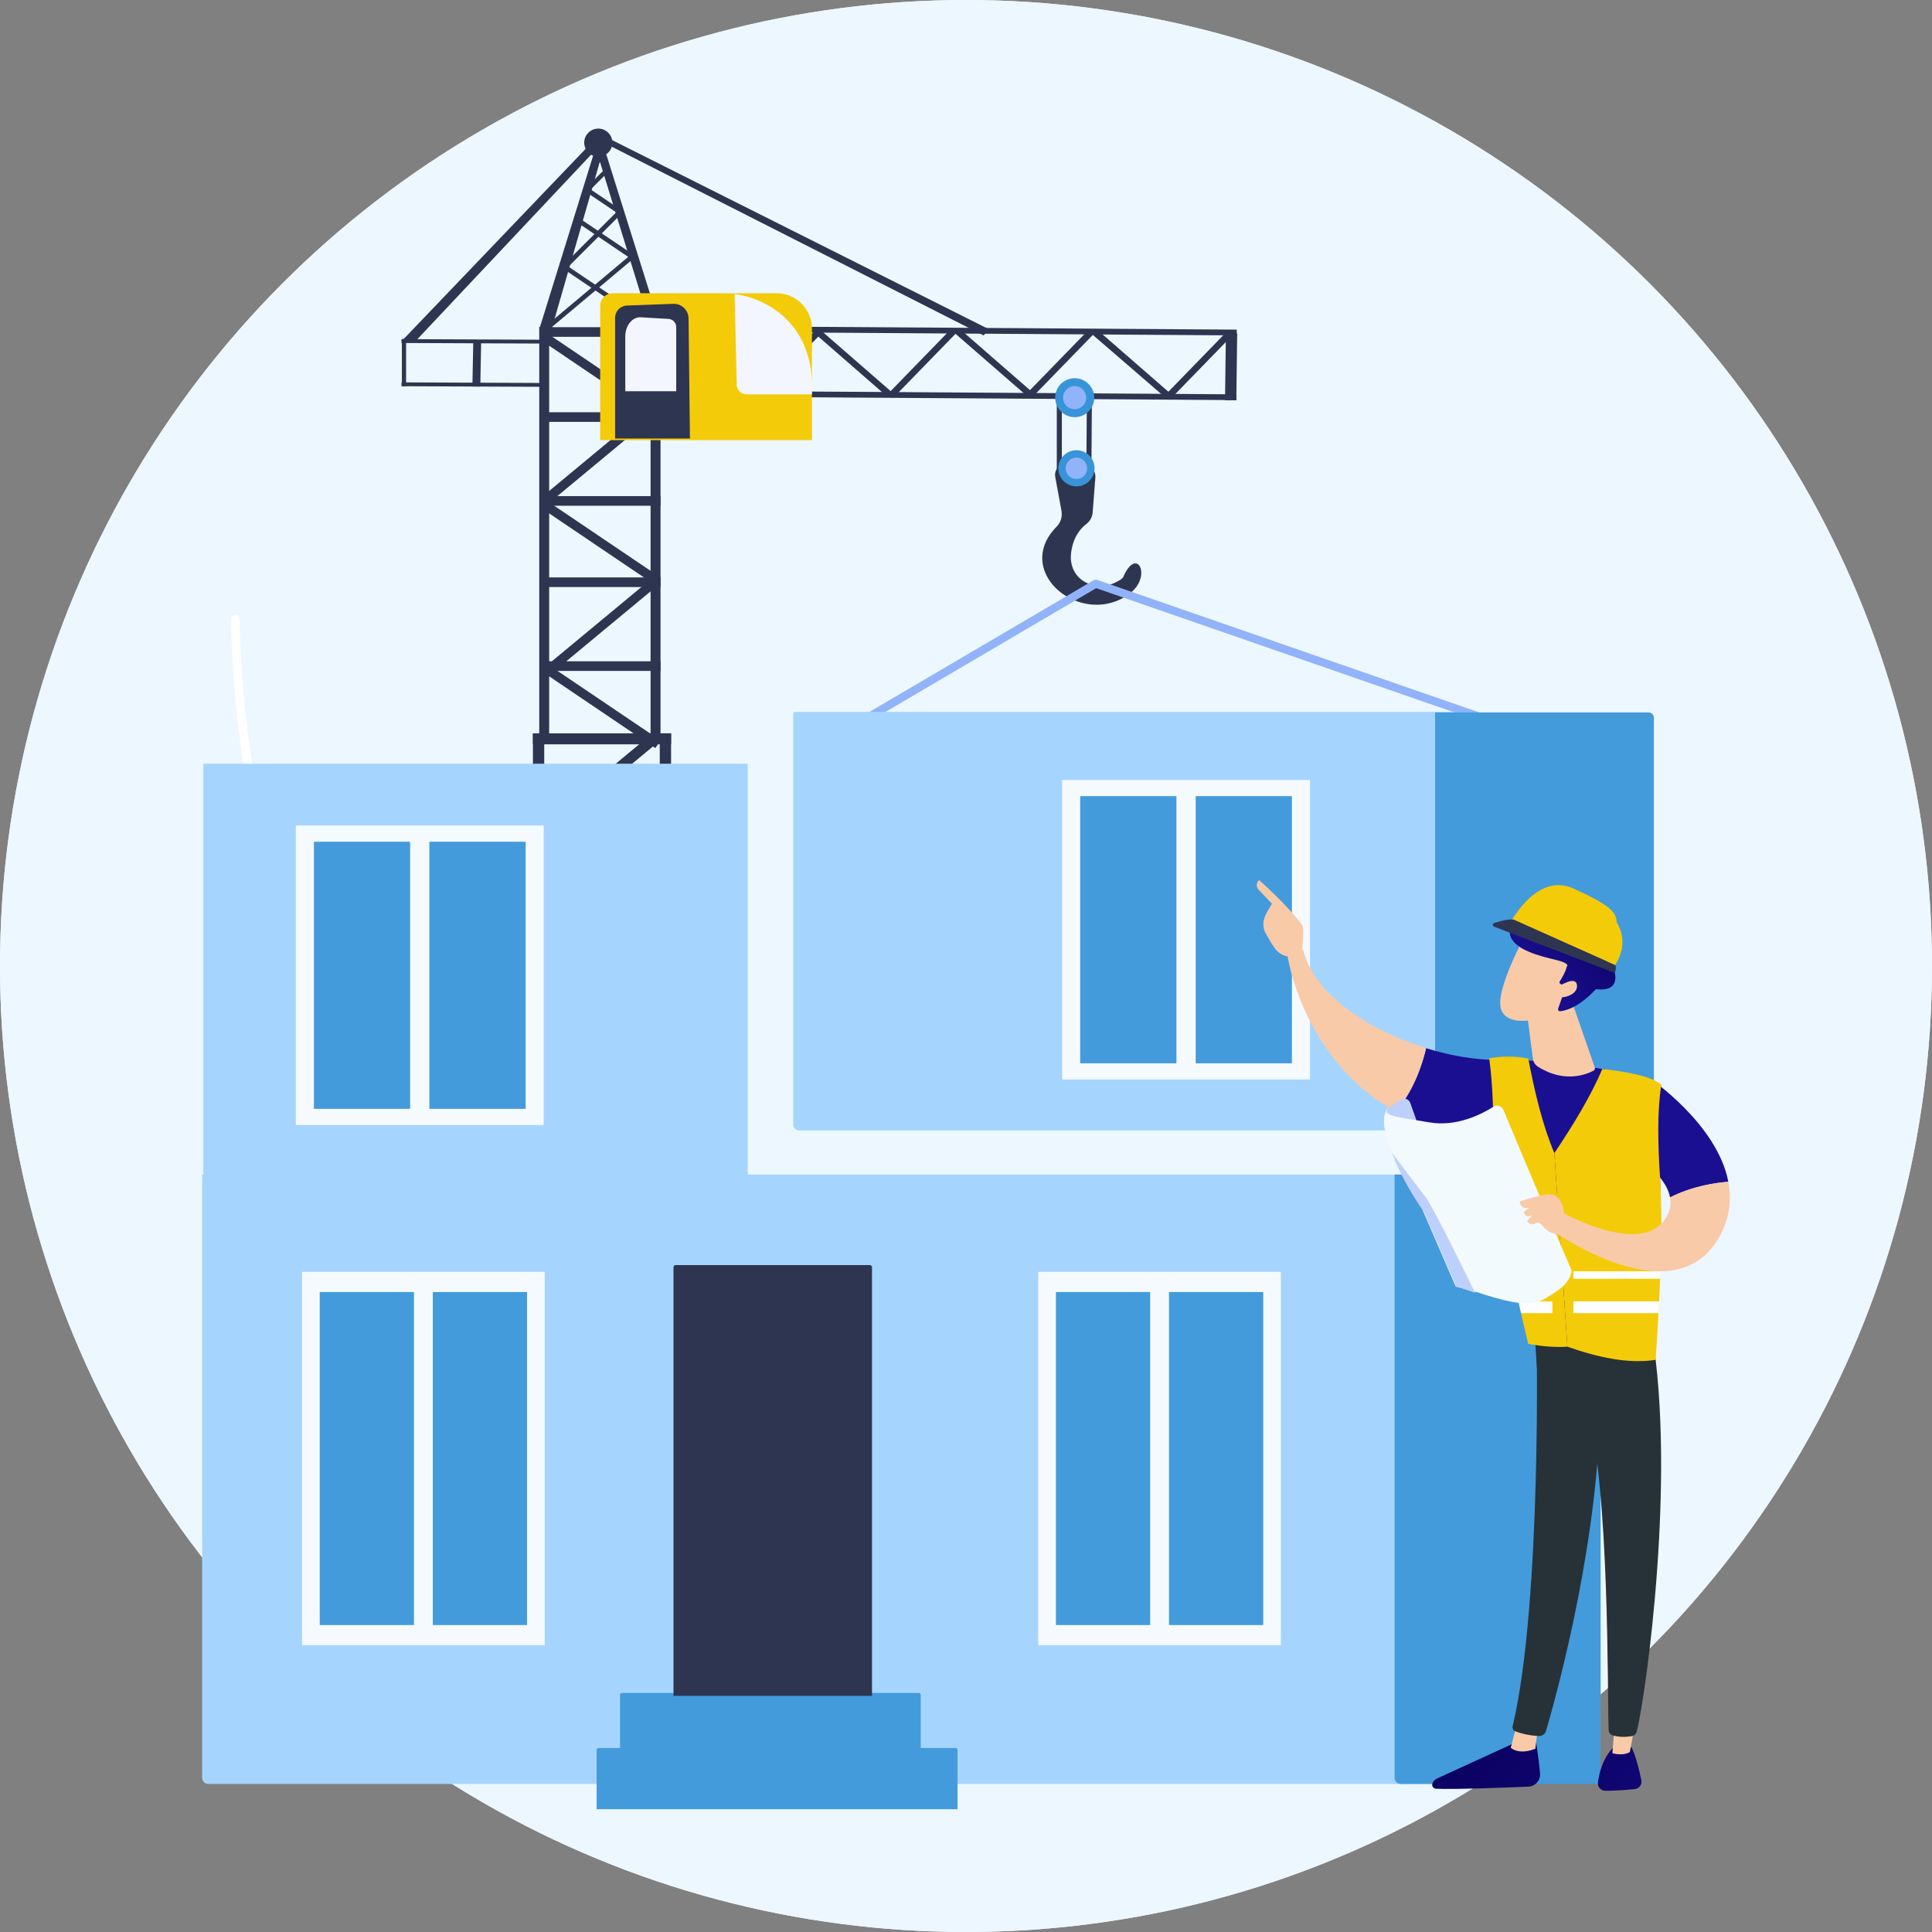 <svg width="160" height="160" viewBox="0 0 160 160" fill="none" xmlns="http://www.w3.org/2000/svg">
<rect x="0" y="0" width="160" height="160" fill="#808080" stroke="none"/>
<g clip-path="url(#clip0_0_2206)">
<circle cx="80" cy="80" r="80" fill="#EDF7FF"/>
<circle cx="80" cy="80" r="80" fill="#EDF7FF"/>
<g style="mix-blend-mode:soft-light">
<path d="M28.937 92.692C28.919 92.704 28.898 92.716 28.877 92.725C28.695 92.804 28.484 92.723 28.404 92.541C28.314 92.336 19.373 71.799 19.138 51.284C19.136 51.086 19.295 50.924 19.493 50.922C19.691 50.92 19.853 51.078 19.855 51.276C20.088 71.642 28.97 92.05 29.06 92.254C29.131 92.414 29.075 92.596 28.937 92.692L28.937 92.692Z" fill="white"/>
</g>
<path d="M81.933 27.283L49.679 11.095L33.338 28.171L34.448 28.213L49.926 11.775L81.454 27.776L81.933 27.283Z" fill="#2E3551"/>
<path d="M39.194 28.309L39.121 32.009L39.776 32.011L39.848 28.312L39.194 28.309Z" fill="#2E3551"/>
<path d="M33.248 31.666L45.435 31.717L45.406 32.036L33.248 31.985V31.666Z" fill="#2E3551"/>
<path d="M33.248 28.084L45.281 28.136L45.411 28.455L33.248 28.404V28.084Z" fill="#2E3551"/>
<path d="M33.282 31.985H33.631V28.089H33.282V31.985Z" fill="#2E3551"/>
<path d="M45.086 85.71H54.639V84.569H45.086V85.71Z" fill="url(#paint0_linear_0_2206)"/>
<path d="M45.092 99.374H54.618V98.576H45.092V99.374Z" fill="url(#paint1_linear_0_2206)"/>
<path d="M45.092 92.313H54.618V91.515H45.092V92.313Z" fill="url(#paint2_linear_0_2206)"/>
<path d="M45.092 106.32H54.618V105.522H45.092V106.32Z" fill="url(#paint3_linear_0_2206)"/>
<path d="M45.092 113.266H54.618V112.468H45.092V113.266Z" fill="url(#paint4_linear_0_2206)"/>
<path d="M45.092 119.998H54.618V119.2H45.092V119.998Z" fill="url(#paint5_linear_0_2206)"/>
<path d="M45.092 126.944H54.618V126.146H45.092V126.944Z" fill="url(#paint6_linear_0_2206)"/>
<path d="M54.19 91.917L54.617 91.287L45.226 84.944L44.799 85.574L54.19 91.917Z" fill="url(#paint7_linear_0_2206)"/>
<path d="M54.077 105.88L54.505 105.25L45.113 98.907L44.686 99.537L54.077 105.88Z" fill="url(#paint8_linear_0_2206)"/>
<path d="M54.189 119.843L54.617 119.213L45.225 112.87L44.798 113.5L54.189 119.843Z" fill="url(#paint9_linear_0_2206)"/>
<path d="M54.462 119.805L53.975 119.221L45.254 126.454L45.741 127.039L54.462 119.805Z" fill="url(#paint10_linear_0_2206)"/>
<path d="M54.315 105.636L53.828 105.051L45.107 112.284L45.594 112.869L54.315 105.636Z" fill="url(#paint11_linear_0_2206)"/>
<path d="M54.315 91.743L53.828 91.158L45.107 98.392L45.594 98.976L54.315 91.743Z" fill="url(#paint12_linear_0_2206)"/>
<path d="M54.189 133.336L54.616 132.707L45.225 126.363L44.798 126.993L54.189 133.336Z" fill="url(#paint13_linear_0_2206)"/>
<path d="M53.795 132.56H54.617L54.617 84.569H53.795L53.795 132.56Z" fill="url(#paint14_linear_0_2206)"/>
<path d="M44.575 132.604H45.397L45.397 84.613H44.575L44.575 132.604Z" fill="url(#paint15_linear_0_2206)"/>
<path d="M45.175 27.894H54.701V27.096H45.175V27.894Z" fill="#2E3551"/>
<path d="M45.175 34.938H54.701V34.14H45.175V34.938Z" fill="#2E3551"/>
<path d="M45.175 41.884H54.701V41.086H45.175V41.884Z" fill="#2E3551"/>
<path d="M45.175 48.616H54.701V47.818H45.175V48.616Z" fill="#2E3551"/>
<path d="M45.175 55.562H54.701V54.764H45.175V55.562Z" fill="#2E3551"/>
<path d="M54.162 34.496L54.589 33.866L45.198 27.523L44.771 28.153L54.162 34.496Z" fill="#2E3551"/>
<path d="M54.275 48.459L54.702 47.83L45.31 41.486L44.883 42.116L54.275 48.459Z" fill="#2E3551"/>
<path d="M54.544 48.422L54.057 47.837L45.336 55.07L45.823 55.655L54.544 48.422Z" fill="#2E3551"/>
<path d="M54.397 34.251L53.91 33.667L45.189 40.9L45.676 41.485L54.397 34.251Z" fill="#2E3551"/>
<path d="M54.274 61.953L54.701 61.323L45.31 54.98L44.883 55.609L54.274 61.953Z" fill="#2E3551"/>
<path d="M53.879 61.19H54.701L54.701 27.039H53.879L53.879 61.19Z" fill="#2E3551"/>
<path d="M44.658 61.222H45.48L45.48 27.071H44.658L44.658 61.222Z" fill="#2E3551"/>
<path d="M101.523 27.589L101.451 33.142L102.387 33.148L102.459 27.596L101.523 27.589Z" fill="#2E3551"/>
<path d="M96.878 33.1L96.365 32.848L101.639 27.424L102.152 27.675L96.878 33.1Z" fill="#2E3551"/>
<path d="M85.427 32.959L84.913 32.708L90.188 27.283L90.701 27.535L85.427 32.959Z" fill="#2E3551"/>
<path d="M73.973 32.949L73.46 32.697L78.734 27.273L79.247 27.525L73.973 32.949Z" fill="#2E3551"/>
<path d="M73.971 32.574L73.488 32.854L67.621 27.745L68.105 27.466L73.971 32.574Z" fill="#2E3551"/>
<path d="M85.595 32.566L85.111 32.845L79.051 27.576L79.728 27.457L85.595 32.566Z" fill="#2E3551"/>
<path d="M96.989 32.64L96.506 32.92L90.334 27.59L91.123 27.532L96.989 32.64Z" fill="#2E3551"/>
<path d="M62.906 32.877L62.392 32.625L67.667 27.2L68.18 27.452L62.906 32.877Z" fill="#2E3551"/>
<path d="M63.03 32.399L63.024 32.877L102.387 33.136L102.393 32.658L63.03 32.399Z" fill="#2E3551"/>
<path d="M62.824 27.037L62.818 27.515L102.42 27.776L102.426 27.298L62.824 27.037Z" fill="#2E3551"/>
<path d="M44.134 61.642H55.576V60.732H44.134V61.642Z" fill="#2E3551"/>
<path d="M44.723 69.556H55.576V68.646H44.723V69.556Z" fill="url(#paint16_linear_0_2206)"/>
<path d="M44.723 77.226H55.576V76.316H44.723V77.226Z" fill="url(#paint17_linear_0_2206)"/>
<path d="M44.723 85.139H55.576V84.23H44.723V85.139Z" fill="url(#paint18_linear_0_2206)"/>
<path d="M55.089 77.047L55.575 76.33L44.876 69.103L44.39 69.821L55.089 77.047Z" fill="url(#paint19_linear_0_2206)"/>
<path d="M54.84 76.338L55.395 77.004L45.881 84.895L44.904 84.578L54.84 76.338Z" fill="url(#paint20_linear_0_2206)"/>
<path d="M54.288 61.643L53.733 60.976L44.74 68.436L45.295 69.102L54.288 61.643Z" fill="#2E3551"/>
<path d="M54.639 85.117H55.576V60.732H54.639V85.117Z" fill="#2E3551"/>
<path d="M44.134 85.139H45.071V60.755H44.134V85.139Z" fill="#2E3551"/>
<path d="M39.867 133.327H59.24V131.806H39.867V133.327Z" fill="url(#paint21_linear_0_2206)"/>
<path d="M37.846 134.51H61.103V132.989H37.846V134.51Z" fill="url(#paint22_linear_0_2206)"/>
<path d="M36.513 138.211H62.359V134.105H36.513V138.211Z" fill="url(#paint23_linear_0_2206)"/>
<path d="M61.814 143.568C63.842 141.544 63.842 138.263 61.814 136.239C59.786 134.216 56.499 134.216 54.471 136.239C52.443 138.263 52.443 141.544 54.471 143.568C56.499 145.592 59.786 145.592 61.814 143.568Z" fill="url(#paint24_linear_0_2206)"/>
<path d="M61.124 142.88C62.771 141.236 62.771 138.571 61.124 136.928C59.478 135.284 56.807 135.284 55.161 136.928C53.514 138.571 53.514 141.236 55.161 142.88C56.807 144.523 59.478 144.523 61.124 142.88Z" fill="url(#paint25_linear_0_2206)"/>
<path d="M54.6 141.53C54.531 141.53 54.466 141.49 54.437 141.423C54.234 140.941 54.13 140.43 54.13 139.904C54.13 137.752 55.884 136.002 58.04 136.002C58.709 136.002 59.369 136.173 59.949 136.498C60.034 136.545 60.064 136.652 60.017 136.737C59.969 136.822 59.862 136.852 59.777 136.804C59.249 136.509 58.649 136.353 58.04 136.353C56.078 136.353 54.483 137.946 54.483 139.904C54.483 140.383 54.577 140.848 54.762 141.286C54.8 141.375 54.758 141.478 54.668 141.516C54.645 141.526 54.622 141.53 54.6 141.53V141.53Z" fill="white"/>
<path d="M56.248 139.904C56.248 140.97 57.114 141.834 58.182 141.834C59.251 141.834 60.117 140.97 60.117 139.904C60.117 138.838 59.251 137.974 58.182 137.974C57.114 137.974 56.248 138.838 56.248 139.904Z" fill="url(#paint26_linear_0_2206)"/>
<path d="M42.368 144.893C45.089 143.989 46.559 141.054 45.653 138.339C44.746 135.623 41.806 134.156 39.085 135.061C36.364 135.965 34.893 138.9 35.8 141.615C36.707 144.331 39.647 145.798 42.368 144.893Z" fill="url(#paint27_linear_0_2206)"/>
<path d="M43.718 142.947C45.365 141.303 45.365 138.639 43.718 136.995C42.072 135.352 39.401 135.352 37.755 136.995C36.108 138.639 36.108 141.303 37.755 142.947C39.401 144.591 42.072 144.591 43.718 142.947Z" fill="url(#paint28_linear_0_2206)"/>
<path d="M37.194 141.597C37.126 141.597 37.06 141.557 37.032 141.49C36.828 141.009 36.724 140.498 36.724 139.971C36.724 137.82 38.478 136.069 40.634 136.069C41.303 136.069 41.963 136.24 42.543 136.565C42.628 136.612 42.658 136.719 42.61 136.804C42.563 136.889 42.456 136.919 42.371 136.871C41.843 136.576 41.243 136.42 40.634 136.42C38.672 136.42 37.076 138.013 37.076 139.97C37.076 140.45 37.17 140.915 37.356 141.352C37.394 141.442 37.352 141.545 37.262 141.583C37.24 141.592 37.217 141.597 37.194 141.597V141.597Z" fill="white"/>
<path d="M38.843 139.971C38.843 141.037 39.709 141.901 40.777 141.901C41.845 141.901 42.711 141.037 42.711 139.971C42.711 138.905 41.845 138.041 40.777 138.041C39.709 138.041 38.843 138.905 38.843 139.971Z" fill="url(#paint29_linear_0_2206)"/>
<path d="M42.041 66.932H57.852C57.891 66.932 57.923 66.9 57.923 66.861V66.41C57.923 66.371 57.891 66.339 57.852 66.339H42.041C42.002 66.339 41.97 66.371 41.97 66.41V66.861C41.97 66.9 42.002 66.932 42.041 66.932Z" fill="url(#paint30_linear_0_2206)"/>
<path d="M42.227 73.774H57.566V73.181H42.227V73.774Z" fill="url(#paint31_linear_0_2206)"/>
<path d="M56.972 73.667H57.566V66.339H56.972V73.667Z" fill="url(#paint32_linear_0_2206)"/>
<path d="M55.693 73.667H55.99V66.339H55.693V73.667Z" fill="url(#paint33_linear_0_2206)"/>
<path d="M54.217 73.667H54.514V66.339H54.217V73.667Z" fill="url(#paint34_linear_0_2206)"/>
<path d="M52.742 73.667H53.038V66.339H52.742V73.667Z" fill="url(#paint35_linear_0_2206)"/>
<path d="M51.266 73.667H51.563V66.339H51.266V73.667Z" fill="url(#paint36_linear_0_2206)"/>
<path d="M49.691 73.667H49.987V66.339H49.691V73.667Z" fill="url(#paint37_linear_0_2206)"/>
<path d="M48.215 73.667H48.512V66.339H48.215V73.667Z" fill="url(#paint38_linear_0_2206)"/>
<path d="M46.553 73.667H46.851V66.339H46.553V73.667Z" fill="url(#paint39_linear_0_2206)"/>
<path d="M45.078 73.667H45.375V66.339H45.078V73.667Z" fill="url(#paint40_linear_0_2206)"/>
<path d="M43.616 73.667H43.913V66.339H43.616V73.667Z" fill="url(#paint41_linear_0_2206)"/>
<path d="M42.227 73.667H42.822V66.339H42.227V73.667Z" fill="url(#paint42_linear_0_2206)"/>
<path d="M54.072 27.274L54.29 26.952L46.936 21.985L46.718 22.307L54.072 27.274Z" fill="#2E3551"/>
<path d="M52.671 21.71L52.89 21.388L47.778 17.936L47.56 18.258L52.671 21.71Z" fill="#2E3551"/>
<path d="M51.318 17.78L51.536 17.458L48.536 15.432L48.318 15.754L51.318 17.78Z" fill="#2E3551"/>
<path d="M52.652 21.256L52.401 20.959L45.301 26.915L45.551 27.213L52.652 21.256Z" fill="#2E3551"/>
<path d="M51.472 17.695L51.197 17.421L46.27 22.338L46.545 22.613L51.472 17.695Z" fill="#2E3551"/>
<path d="M50.504 14.106L50.248 13.85L48.362 15.732L48.618 15.988L50.504 14.106Z" fill="#2E3551"/>
<path d="M54.701 27.096L49.679 11.095L44.658 27.273H45.678L49.679 13.378L53.878 27.039L54.701 27.096Z" fill="#2E3551"/>
<path d="M50.372 12.636C50.828 12.182 50.828 11.445 50.372 10.991C49.917 10.537 49.179 10.537 48.724 10.991C48.269 11.445 48.269 12.182 48.724 12.636C49.179 13.09 49.917 13.09 50.372 12.636Z" fill="#2E3551"/>
<path d="M67.241 36.451H49.705V25.327C49.705 24.753 50.172 24.287 50.746 24.287H64.316C65.931 24.287 67.241 25.596 67.241 27.207V36.451Z" fill="#F4CB09"/>
<path d="M57.138 36.318L57.023 26.366C57.015 25.68 56.442 25.136 55.756 25.162L51.916 25.305C51.372 25.326 50.941 25.772 50.941 26.315V36.318H57.138Z" fill="#2E3551"/>
<path d="M51.785 32.4H56.002V27.089C56.002 26.729 55.722 26.432 55.362 26.411L53.072 26.276C52.37 26.234 51.784 26.952 51.784 27.852V32.401L51.785 32.4Z" fill="#F3F6FE"/>
<path d="M67.241 32.659H61.831C61.386 32.659 61.023 32.305 61.013 31.862L60.839 24.352C63.562 24.694 67.553 26.928 67.241 32.659Z" fill="#F3F6FE"/>
<path d="M42.788 76.435H56.937V73.774H42.788V76.435Z" fill="url(#paint43_linear_0_2206)"/>
<path d="M87.938 33.126H87.519V39.709H87.938V33.126Z" fill="#2E3551"/>
<path d="M90.38 39.71L89.961 39.709L90.008 33.06L90.427 33.06L90.38 39.71Z" fill="#2E3551"/>
<path d="M87.906 42.296L87.392 39.5C87.285 38.916 87.735 38.377 88.33 38.377H89.606C90.253 38.377 90.763 38.927 90.712 39.571L90.488 42.446C90.458 42.827 90.263 43.172 89.959 43.403C89.495 43.755 88.84 44.484 88.697 45.855C88.595 46.84 89.01 47.748 89.896 48.221C90.38 48.479 91.025 48.67 91.574 48.541C91.879 48.464 92.964 48.054 93.039 47.745C94.129 45.261 95.378 47.616 93.689 49.048C93.147 49.539 92.269 49.909 91.568 50.022C87.929 50.611 84.399 46.74 87.51 43.609C87.851 43.265 87.993 42.771 87.905 42.295L87.906 42.296Z" fill="#2E3551"/>
<path d="M90.53 39.354C90.847 38.591 90.484 37.715 89.719 37.399C88.954 37.083 88.077 37.446 87.76 38.209C87.443 38.972 87.806 39.848 88.571 40.164C89.336 40.48 90.213 40.118 90.53 39.354Z" fill="#3794D8"/>
<path d="M90.036 38.782C90.036 39.273 89.637 39.67 89.145 39.67C88.653 39.67 88.254 39.273 88.254 38.782C88.254 38.291 88.653 37.893 89.145 37.893C89.637 37.893 90.036 38.291 90.036 38.782Z" fill="#91B3FA"/>
<path d="M90.428 33.697C90.849 32.912 90.552 31.934 89.765 31.514C88.978 31.093 87.999 31.389 87.577 32.175C87.156 32.96 87.453 33.938 88.24 34.358C89.027 34.779 90.006 34.483 90.428 33.697Z" fill="#3794D8"/>
<path d="M89.957 32.931C89.957 33.46 89.528 33.889 88.997 33.889C88.467 33.889 88.037 33.46 88.037 32.931C88.037 32.402 88.467 31.973 88.997 31.973C89.528 31.973 89.957 32.402 89.957 32.931Z" fill="#91B3FA"/>
<path d="M67.276 62.461C67.16 62.461 67.048 62.402 66.985 62.295C66.891 62.135 66.944 61.929 67.105 61.835L90.575 48.05C90.661 48 90.764 47.99 90.857 48.022L127.691 60.799C127.867 60.859 127.96 61.051 127.898 61.227C127.837 61.402 127.645 61.495 127.469 61.434L90.783 48.709L67.447 62.415C67.393 62.446 67.334 62.462 67.276 62.462L67.276 62.461Z" fill="#91B3FA"/>
<path d="M120.325 93.621H66.2C65.917 93.621 65.688 93.393 65.688 93.111V59.109C65.688 59.025 65.756 58.957 65.84 58.957L120.325 58.957V93.621H120.325Z" fill="#A5D5FE"/>
<path d="M136.495 93.621H118.849V58.999H136.517C136.767 58.999 136.97 59.201 136.97 59.45V93.148C136.97 93.41 136.757 93.622 136.495 93.622V93.621Z" fill="#439BDC"/>
<g opacity="0.89">
<path d="M88.017 89.398H108.432C108.463 89.398 108.488 89.373 108.488 89.342V64.647C108.488 64.617 108.463 64.591 108.432 64.591H88.017C87.986 64.591 87.96 64.617 87.96 64.647V89.342C87.96 89.373 87.986 89.398 88.017 89.398Z" fill="white"/>
<path d="M99.053 88.058H106.961C106.978 88.058 106.992 88.044 106.992 88.026V65.963C106.992 65.946 106.978 65.932 106.961 65.932H99.053C99.036 65.932 99.022 65.946 99.022 65.963V88.026C99.022 88.044 99.036 88.058 99.053 88.058Z" fill="#3794D8"/>
<path d="M89.489 88.058H97.396C97.413 88.058 97.427 88.044 97.427 88.026V65.963C97.427 65.946 97.413 65.932 97.396 65.932H89.489C89.471 65.932 89.457 65.946 89.457 65.963V88.026C89.457 88.044 89.471 88.058 89.489 88.058Z" fill="#3794D8"/>
</g>
<path d="M119.12 147.741H17.252C16.97 147.741 16.74 147.512 16.74 147.23V97.27L119.12 97.27V147.741V147.741Z" fill="#A5D5FE"/>
<path d="M132.558 147.741H116.008C115.725 147.741 115.496 147.512 115.496 147.23V97.27H132.558V147.741V147.741Z" fill="#439BDC"/>
<g opacity="0.89">
<path d="M25.07 136.251H45.055C45.086 136.251 45.111 136.226 45.111 136.195L45.111 105.385C45.111 105.354 45.086 105.329 45.055 105.329H25.07C25.038 105.329 25.013 105.354 25.013 105.385L25.013 136.195C25.013 136.226 25.038 136.251 25.07 136.251Z" fill="white"/>
<path d="M35.874 134.58H43.615C43.632 134.58 43.646 134.566 43.646 134.549V107.032C43.646 107.015 43.632 107.001 43.615 107.001H35.874C35.857 107.001 35.843 107.015 35.843 107.032V134.549C35.843 134.566 35.857 134.58 35.874 134.58Z" fill="#3794D8"/>
<path d="M26.511 134.58H34.252C34.269 134.58 34.283 134.566 34.283 134.549V107.032C34.283 107.015 34.269 107.001 34.252 107.001H26.511C26.493 107.001 26.479 107.015 26.479 107.032L26.479 134.549C26.479 134.566 26.493 134.58 26.511 134.58Z" fill="#3794D8"/>
</g>
<g opacity="0.89">
<path d="M86.038 136.251H106.024C106.055 136.251 106.08 136.226 106.08 136.195V105.385C106.08 105.354 106.055 105.329 106.024 105.329H86.038C86.007 105.329 85.982 105.354 85.982 105.385V136.195C85.982 136.226 86.007 136.251 86.038 136.251Z" fill="white"/>
<path d="M96.843 134.58H104.584C104.601 134.58 104.615 134.566 104.615 134.549V107.032C104.615 107.015 104.601 107.001 104.584 107.001H96.843C96.826 107.001 96.812 107.015 96.812 107.032V134.549C96.812 134.566 96.826 134.58 96.843 134.58Z" fill="#3794D8"/>
<path d="M87.48 134.58H95.221C95.238 134.58 95.252 134.566 95.252 134.549V107.032C95.252 107.015 95.238 107.001 95.221 107.001H87.48C87.462 107.001 87.448 107.015 87.448 107.032V134.549C87.448 134.566 87.462 134.58 87.48 134.58Z" fill="#3794D8"/>
</g>
<path d="M51.507 140.203H76.093C76.181 140.203 76.252 140.274 76.252 140.362V144.856H51.348V140.362C51.348 140.274 51.419 140.203 51.507 140.203Z" fill="#439BDC"/>
<path d="M49.568 144.763H79.14C79.228 144.763 79.299 144.835 79.299 144.922V149.832H49.409V144.922C49.409 144.835 49.48 144.763 49.568 144.763Z" fill="#439BDC"/>
<path d="M55.954 104.767H72.037C72.135 104.767 72.216 104.848 72.216 104.946V140.445H55.775V104.946C55.775 104.848 55.855 104.767 55.954 104.767Z" fill="#2E3551"/>
<path d="M61.925 63.248H16.838V97.712H61.925V63.248Z" fill="#A5D5FE"/>
<g opacity="0.89">
<path d="M24.556 93.173H44.971C45.002 93.173 45.028 93.148 45.028 93.117V68.422C45.028 68.391 45.002 68.366 44.971 68.366H24.556C24.525 68.366 24.5 68.391 24.5 68.422L24.5 93.117C24.5 93.148 24.525 93.173 24.556 93.173Z" fill="white"/>
<path d="M35.592 91.832H43.499C43.516 91.832 43.53 91.818 43.53 91.801V69.738C43.53 69.721 43.516 69.707 43.499 69.707H35.592C35.574 69.707 35.56 69.721 35.56 69.738V91.801C35.56 91.818 35.574 91.832 35.592 91.832Z" fill="#3794D8"/>
<path d="M26.028 91.832H33.935C33.953 91.832 33.967 91.818 33.967 91.801V69.738C33.967 69.721 33.953 69.707 33.935 69.707H26.028C26.011 69.707 25.997 69.721 25.997 69.738L25.997 91.801C25.997 91.818 26.011 91.832 26.028 91.832Z" fill="#3794D8"/>
</g>
<path d="M127.149 143.918C127.149 143.918 127.411 145.4 127.54 146.867C127.59 147.441 127.147 147.939 126.571 147.962C124.613 148.044 120.425 148.202 118.922 148.135C118.697 148.125 118.549 147.894 118.632 147.684C118.702 147.509 118.837 147.366 119.01 147.288L125.927 144.115L127.149 143.918Z" fill="url(#paint44_linear_0_2206)"/>
<path d="M127.363 143.047L127.153 144.82C127.153 144.82 125.941 145.382 125.114 144.749L125.616 142.773L127.364 143.047H127.363Z" fill="#F9CAA8"/>
<path d="M127.205 109.716C127.296 110.179 127.694 132.82 125.269 142.966C125.229 143.132 125.314 143.302 125.471 143.367C125.843 143.518 126.573 143.738 127.446 143.768C127.717 143.777 127.96 143.601 128.036 143.342C128.729 140.988 132.051 129.193 132.484 117.926C132.968 105.337 132.484 117.497 132.484 117.497L132.2 109.715L127.206 109.716L127.205 109.716Z" fill="#263238"/>
<path d="M135.106 144.691C135.106 144.691 135.524 145.439 135.928 147.428C136.001 147.787 135.75 148.13 135.384 148.166C134.738 148.229 133.743 148.311 132.946 148.305C132.578 148.303 132.291 147.983 132.335 147.619C132.424 146.893 132.699 145.702 133.549 144.774L135.106 144.69V144.691Z" fill="url(#paint45_linear_0_2206)"/>
<path d="M135.473 142.41L134.98 145.092C134.98 145.092 134.493 145.453 133.53 145.191L133.765 142.306L135.473 142.41Z" fill="#F9CAA8"/>
<path d="M136.804 110.411C138.787 122.356 136.374 139.935 135.56 143.375C135.51 143.586 135.34 143.748 135.126 143.783C134.762 143.843 134.164 143.892 133.574 143.721C133.371 143.662 133.229 143.479 133.22 143.268C133.111 140.487 133.308 123.41 131.459 116.661C131.366 116.319 131.156 116.021 130.867 115.816L127.28 113.271L127.005 109.157L136.804 110.41V110.411Z" fill="#263238"/>
<path d="M124.166 87.776C130.109 87.678 136.668 89.334 136.668 89.334C138.439 99.65 136.977 111.551 136.977 111.551C132.376 112.755 127.185 110.814 127.185 110.814C126.42 106.502 122.852 94.366 122.852 94.366C119.948 94.006 117.556 93.17 115.585 92.064C117.088 90.326 117.796 88.114 118.104 86.806C120.205 87.458 122.332 87.806 124.165 87.776H124.166Z" fill="url(#paint46_linear_0_2206)"/>
<path d="M106.609 79.039C107.193 78.335 107.932 78.668 107.932 78.668C108.806 82.356 113.393 85.346 118.104 86.807C117.797 88.115 117.088 90.327 115.586 92.065C107.766 87.677 106.609 79.039 106.609 79.039H106.609Z" fill="#F9CAA8"/>
<path d="M106.75 79.218C106.689 79.411 107.397 79.707 107.813 78.913C107.828 78.534 108.06 76.906 107.832 76.597C106.62 74.948 104.271 72.882 104.271 72.882C103.874 73.272 104.202 73.657 104.202 73.657L105.341 74.841C105.103 75.271 104.812 75.634 104.676 76.154C104.573 76.548 104.635 76.969 104.835 77.327C105.035 77.687 105.308 78.154 105.566 78.52C106.054 79.212 106.75 79.218 106.75 79.218Z" fill="#F9CAA8"/>
<path d="M105.84 75.61L106.878 76.489L107.204 77.364L106.278 78.388C106.278 78.388 105.967 76.653 105.736 76.277C105.504 75.901 105.624 75.72 105.84 75.61V75.61Z" fill="#F9CAA8"/>
<path d="M134.388 95.077L136.668 89.334C136.668 89.334 142.219 93.098 143.133 97.871C142.084 97.948 140.175 98.221 138.306 99.162C137.896 96.908 134.388 95.077 134.388 95.077Z" fill="url(#paint47_linear_0_2206)"/>
<path d="M130.186 82.96L132.078 88.418C132.109 88.508 132.072 88.609 131.988 88.655C131.472 88.939 129.615 89.761 127.376 88.346C127.143 88.198 126.984 87.957 126.949 87.684L126.337 82.96H130.187H130.186Z" fill="#F9CAA8"/>
<path d="M126.071 77.906C126.071 77.906 123.994 81.807 124.261 83.383C124.527 84.959 127.101 84.846 129.348 83.566L130.919 79.353L126.072 77.906H126.071Z" fill="#F9CAA8"/>
<path d="M129.249 81.497C129.157 81.457 129.124 81.345 129.178 81.262C129.345 81.008 129.657 80.491 129.756 80.037C129.756 80.037 130.129 79.798 128.806 79.482C127.483 79.166 125.509 78.675 125.094 77.551C124.689 76.455 126.337 74.698 127.448 75.895C127.52 75.972 127.639 75.98 127.703 75.897C127.981 75.536 128.712 74.786 129.726 75.241C130.676 75.666 130.783 76.36 130.77 76.71C130.766 76.813 130.858 76.893 130.96 76.873C131.44 76.782 132.592 76.703 133.13 77.883C133.572 78.854 133.284 79.404 133.023 79.673C132.938 79.76 132.975 79.904 133.091 79.939C133.407 80.036 133.814 80.302 133.774 81.04C133.717 82.06 132.575 81.97 132.25 81.924C132.196 81.916 132.142 81.934 132.106 81.974C131.827 82.282 130.571 83.59 129.211 83.748C129.093 83.762 129.002 83.646 129.04 83.534L129.629 81.826C129.656 81.747 129.618 81.66 129.541 81.626L129.249 81.497L129.249 81.497Z" fill="url(#paint48_linear_0_2206)"/>
<path d="M129.012 81.74C129.012 81.74 130.491 80.727 130.599 81.58C130.707 82.432 129.267 82.815 128.554 82.497L129.012 81.739V81.74Z" fill="#F9CAA8"/>
<path d="M125.247 76.15C125.247 76.15 127.604 72.09 131.814 74.516C136.024 76.942 133.746 79.923 133.746 79.923L125.247 76.151L125.247 76.15Z" fill="#F4CB09"/>
<path d="M133.88 76.364C133.88 76.364 128.807 72.323 126.41 76.666C125.43 76.236 125.247 76.151 125.247 76.151C125.247 76.151 127.376 72.261 130.279 73.57C133.182 74.88 133.885 75.509 133.879 76.364H133.88Z" fill="#F4CB09"/>
<path d="M128.073 77.532C128.087 77.539 128.104 77.538 128.119 77.531L128.152 77.513C128.908 77.109 130.171 76.435 131.01 76.781C131.415 76.948 131.808 77.2 132.189 77.442C132.458 77.614 132.736 77.791 133.014 77.937C133.394 78.135 133.811 78.349 134.29 78.587H134.291C134.317 78.6 134.348 78.589 134.36 78.563C134.373 78.538 134.363 78.507 134.336 78.494C133.857 78.255 133.441 78.043 133.062 77.845C132.787 77.701 132.511 77.525 132.245 77.355C131.86 77.109 131.459 76.855 131.05 76.685C130.165 76.32 128.874 77.009 128.103 77.421L128.07 77.438C128.044 77.452 128.035 77.483 128.048 77.509C128.054 77.519 128.062 77.527 128.072 77.532H128.073Z" fill="#F4CB09"/>
<path d="M133.733 80.579L123.729 76.74C123.667 76.715 123.625 76.654 123.627 76.587C123.629 76.52 123.673 76.461 123.737 76.44C124.254 76.274 125.108 76.042 125.449 76.195C126.546 76.685 133.747 79.923 133.747 79.923C133.747 79.923 133.926 80.007 133.733 80.58V80.579Z" fill="#2E3551"/>
<path d="M132.699 88.527C131.768 90.709 130.363 93.059 128.725 95.493L129.805 111.528C132.359 112.419 134.837 112.966 137.114 112.618C137.501 106.892 137.732 101.572 137.478 97.522C137.294 94.754 137.239 91.97 137.584 89.855C137.081 89.334 135.678 88.86 132.699 88.527Z" fill="#F4CB09"/>
<path d="M126.568 87.666C127.105 90.531 127.793 93.295 128.725 95.493L129.805 111.528C128.708 111.599 127.633 111.48 126.565 111.299C125.478 106.989 124.527 101.478 123.624 95.544C123.721 92.759 123.651 90.015 123.331 87.641C124.46 87.444 125.533 87.463 126.568 87.666L126.568 87.666Z" fill="#F4CB09"/>
<path d="M137.486 105.903H130.299V105.283H137.544L137.486 105.903Z" fill="white"/>
<path d="M137.352 108.747H130.299V107.775H137.421L137.352 108.747Z" fill="white"/>
<path d="M128.56 105.903H125.379L125.259 105.283H128.56V105.903Z" fill="white"/>
<path d="M128.56 108.747H125.966L125.757 107.775H128.56V108.747Z" fill="white"/>
<path d="M129.536 100.482C129.536 100.482 135.769 103.997 137.873 100.995C138.31 100.372 138.414 99.752 138.307 99.162C140.175 98.22 142.084 97.948 143.133 97.871C143.408 99.31 143.263 100.84 142.416 102.387C138.731 109.113 128.712 102.016 128.712 102.016L129.537 100.482H129.536Z" fill="#F9CAA8"/>
<path d="M114.863 91.885C114.865 91.882 114.866 91.877 114.867 91.873L114.882 91.864L114.952 91.812L115.951 91.086C116.092 90.983 116.274 90.953 116.441 91.005C116.608 91.057 116.74 91.185 116.798 91.35L117.297 92.772L118.251 95.487C118.251 95.487 113.834 95.511 114.863 91.885H114.863Z" fill="#BDD0FB"/>
<path d="M114.862 91.885C114.869 91.877 114.874 91.87 114.881 91.864L114.952 91.812C114.597 92.332 115.205 92.431 117.298 92.772C117.63 92.826 118 92.886 118.41 92.955C120.664 93.334 122.739 92.255 123.688 91.65C123.826 91.562 123.995 91.539 124.152 91.588C124.307 91.637 124.434 91.752 124.497 91.902C125.306 93.833 127.696 99.534 127.815 99.748L130.152 105.211C130.152 105.211 130.182 106.11 128.864 106.971C127.546 107.831 127.142 108.157 125.271 107.822C124.309 107.651 123.103 107.279 122.157 106.959L122.156 106.958C122.156 106.958 122.152 107.037 122.151 107.037C121.329 106.759 120.706 106.562 120.613 106.562H120.611C120.604 106.562 120.526 106.477 120.526 106.477L117.811 100.203V100.202L117.797 99.995C116.717 98.39 116.014 97.092 115.519 96.041C115.512 96.026 115.523 96.011 115.515 95.995C115.4 95.75 115.308 95.519 115.218 95.301C114.3 93.064 114.646 92.181 114.864 91.885H114.862Z" fill="#F3FAFD"/>
<path d="M122.149 107.036C121.327 106.758 120.704 106.561 120.611 106.561H120.609L117.91 100.324C117.901 100.31 117.809 100.216 117.809 100.203V100.202C116.63 98.487 115.97 97.124 115.48 96.04C115.473 96.025 115.503 96.01 115.495 95.994C115.426 95.841 115.382 95.693 115.323 95.55L115.325 95.531C115.387 95.611 117.375 98.255 118.069 99.152C118.694 99.961 121.524 105.757 122.148 107.036H122.149Z" fill="#BDD0FB"/>
<path d="M129.24 102.175C129.24 102.175 129.622 100.606 129.468 100.049C129.314 99.492 129.015 98.776 128.018 98.935C127.022 99.094 125.847 99.513 125.847 99.513C125.847 99.513 125.906 100.238 126.664 100.004L126.194 100.367C126.194 100.367 126.262 100.948 126.901 100.637L126.464 101.118C126.464 101.118 126.739 101.595 127.21 101.289C127.68 100.983 127.906 102.364 129.24 102.175H129.24Z" fill="#F9CAA8"/>
</g>
<defs>
<linearGradient id="paint0_linear_0_2206" x1="68.044" y1="204.783" x2="36.19" y2="-5.68" gradientUnits="userSpaceOnUse">
<stop stop-color="#FF928E"/>
<stop offset="1" stop-color="#FE7062"/>
</linearGradient>
<linearGradient id="paint1_linear_0_2206" x1="65.982" y1="205.094" x2="34.128" y2="-5.367" gradientUnits="userSpaceOnUse">
<stop stop-color="#FF928E"/>
<stop offset="1" stop-color="#FE7062"/>
</linearGradient>
<linearGradient id="paint2_linear_0_2206" x1="67.03" y1="204.936" x2="35.177" y2="-5.526" gradientUnits="userSpaceOnUse">
<stop stop-color="#FF928E"/>
<stop offset="1" stop-color="#FE7062"/>
</linearGradient>
<linearGradient id="paint3_linear_0_2206" x1="64.95" y1="205.251" x2="33.096" y2="-5.211" gradientUnits="userSpaceOnUse">
<stop stop-color="#FF928E"/>
<stop offset="1" stop-color="#FE7062"/>
</linearGradient>
<linearGradient id="paint4_linear_0_2206" x1="63.918" y1="205.408" x2="32.063" y2="-5.057" gradientUnits="userSpaceOnUse">
<stop stop-color="#FF928E"/>
<stop offset="1" stop-color="#FE7062"/>
</linearGradient>
<linearGradient id="paint5_linear_0_2206" x1="62.918" y1="205.558" x2="31.064" y2="-4.904" gradientUnits="userSpaceOnUse">
<stop stop-color="#FF928E"/>
<stop offset="1" stop-color="#FE7062"/>
</linearGradient>
<linearGradient id="paint6_linear_0_2206" x1="61.886" y1="205.715" x2="30.032" y2="-4.748" gradientUnits="userSpaceOnUse">
<stop stop-color="#FF928E"/>
<stop offset="1" stop-color="#FE7062"/>
</linearGradient>
<linearGradient id="paint7_linear_0_2206" x1="67.402" y1="204.882" x2="35.548" y2="-5.581" gradientUnits="userSpaceOnUse">
<stop stop-color="#FF928E"/>
<stop offset="1" stop-color="#FE7062"/>
</linearGradient>
<linearGradient id="paint8_linear_0_2206" x1="65.218" y1="205.213" x2="33.363" y2="-5.25" gradientUnits="userSpaceOnUse">
<stop stop-color="#FF928E"/>
<stop offset="1" stop-color="#FE7062"/>
</linearGradient>
<linearGradient id="paint9_linear_0_2206" x1="63.252" y1="205.51" x2="31.398" y2="-4.953" gradientUnits="userSpaceOnUse">
<stop stop-color="#FF928E"/>
<stop offset="1" stop-color="#FE7062"/>
</linearGradient>
<linearGradient id="paint10_linear_0_2206" x1="62.393" y1="205.64" x2="30.539" y2="-4.823" gradientUnits="userSpaceOnUse">
<stop stop-color="#FF928E"/>
<stop offset="1" stop-color="#FE7062"/>
</linearGradient>
<linearGradient id="paint11_linear_0_2206" x1="64.355" y1="205.343" x2="32.501" y2="-5.12" gradientUnits="userSpaceOnUse">
<stop stop-color="#FF928E"/>
<stop offset="1" stop-color="#FE7062"/>
</linearGradient>
<linearGradient id="paint12_linear_0_2206" x1="66.419" y1="205.03" x2="34.565" y2="-5.433" gradientUnits="userSpaceOnUse">
<stop stop-color="#FF928E"/>
<stop offset="1" stop-color="#FE7062"/>
</linearGradient>
<linearGradient id="paint13_linear_0_2206" x1="61.248" y1="205.814" x2="29.394" y2="-4.649" gradientUnits="userSpaceOnUse">
<stop stop-color="#FF928E"/>
<stop offset="1" stop-color="#FE7062"/>
</linearGradient>
<linearGradient id="paint14_linear_0_2206" x1="68.81" y1="204.667" x2="36.956" y2="-5.796" gradientUnits="userSpaceOnUse">
<stop stop-color="#FF928E"/>
<stop offset="1" stop-color="#FE7062"/>
</linearGradient>
<linearGradient id="paint15_linear_0_2206" x1="59.791" y1="206.032" x2="27.937" y2="-4.431" gradientUnits="userSpaceOnUse">
<stop stop-color="#FF928E"/>
<stop offset="1" stop-color="#FE7062"/>
</linearGradient>
<linearGradient id="paint16_linear_0_2206" x1="70.707" y1="204.38" x2="38.853" y2="-6.084" gradientUnits="userSpaceOnUse">
<stop stop-color="#FF928E"/>
<stop offset="1" stop-color="#FE7062"/>
</linearGradient>
<linearGradient id="paint17_linear_0_2206" x1="69.568" y1="204.552" x2="37.714" y2="-5.911" gradientUnits="userSpaceOnUse">
<stop stop-color="#FF928E"/>
<stop offset="1" stop-color="#FE7062"/>
</linearGradient>
<linearGradient id="paint18_linear_0_2206" x1="68.392" y1="204.73" x2="36.538" y2="-5.733" gradientUnits="userSpaceOnUse">
<stop stop-color="#FF928E"/>
<stop offset="1" stop-color="#FE7062"/>
</linearGradient>
<linearGradient id="paint19_linear_0_2206" x1="69.952" y1="204.496" x2="38.098" y2="-5.968" gradientUnits="userSpaceOnUse">
<stop stop-color="#FF928E"/>
<stop offset="1" stop-color="#FE7062"/>
</linearGradient>
<linearGradient id="paint20_linear_0_2206" x1="68.971" y1="204.642" x2="37.117" y2="-5.821" gradientUnits="userSpaceOnUse">
<stop stop-color="#FF928E"/>
<stop offset="1" stop-color="#FE7062"/>
</linearGradient>
<linearGradient id="paint21_linear_0_2206" x1="49.042" y1="120.086" x2="49.615" y2="134.113" gradientUnits="userSpaceOnUse">
<stop stop-color="#233894"/>
<stop offset="1" stop-color="#DD397A"/>
</linearGradient>
<linearGradient id="paint22_linear_0_2206" x1="47.982" y1="173.236" x2="49.475" y2="133.597" gradientUnits="userSpaceOnUse">
<stop stop-color="#A737D5"/>
<stop offset="1" stop-color="#EF497A"/>
</linearGradient>
<linearGradient id="paint23_linear_0_2206" x1="45.981" y1="107.072" x2="51.703" y2="155.44" gradientUnits="userSpaceOnUse">
<stop stop-color="#233894"/>
<stop offset="1" stop-color="#DD397A"/>
</linearGradient>
<linearGradient id="paint24_linear_0_2206" x1="63.335" y1="139.904" x2="52.95" y2="139.904" gradientUnits="userSpaceOnUse">
<stop stop-color="#09005D"/>
<stop offset="1" stop-color="#1A0F91"/>
</linearGradient>
<linearGradient id="paint25_linear_0_2206" x1="58.143" y1="133.315" x2="58.143" y2="151.113" gradientUnits="userSpaceOnUse">
<stop stop-color="#5AB6FF"/>
<stop offset="1" stop-color="#2F68E3"/>
</linearGradient>
<linearGradient id="paint26_linear_0_2206" x1="56.276" y1="136.787" x2="61.54" y2="145.428" gradientUnits="userSpaceOnUse">
<stop stop-color="#09005D"/>
<stop offset="1" stop-color="#1A0F91"/>
</linearGradient>
<linearGradient id="paint27_linear_0_2206" x1="45.931" y1="139.989" x2="35.545" y2="139.989" gradientUnits="userSpaceOnUse">
<stop stop-color="#09005D"/>
<stop offset="1" stop-color="#1A0F91"/>
</linearGradient>
<linearGradient id="paint28_linear_0_2206" x1="40.736" y1="133.382" x2="40.736" y2="151.18" gradientUnits="userSpaceOnUse">
<stop stop-color="#5AB6FF"/>
<stop offset="1" stop-color="#2F68E3"/>
</linearGradient>
<linearGradient id="paint29_linear_0_2206" x1="38.871" y1="136.854" x2="44.134" y2="145.495" gradientUnits="userSpaceOnUse">
<stop stop-color="#09005D"/>
<stop offset="1" stop-color="#1A0F91"/>
</linearGradient>
<linearGradient id="paint30_linear_0_2206" x1="45.887" y1="36.486" x2="50.725" y2="72.564" gradientUnits="userSpaceOnUse">
<stop stop-color="#233894"/>
<stop offset="1" stop-color="#DD397A"/>
</linearGradient>
<linearGradient id="paint31_linear_0_2206" x1="45.934" y1="44.045" x2="50.657" y2="79.266" gradientUnits="userSpaceOnUse">
<stop stop-color="#233894"/>
<stop offset="1" stop-color="#DD397A"/>
</linearGradient>
<linearGradient id="paint32_linear_0_2206" x1="46.193" y1="-12.259" x2="59.394" y2="86.179" gradientUnits="userSpaceOnUse">
<stop stop-color="#233894"/>
<stop offset="1" stop-color="#DD397A"/>
</linearGradient>
<linearGradient id="paint33_linear_0_2206" x1="44.825" y1="-11.816" x2="57.955" y2="86.092" gradientUnits="userSpaceOnUse">
<stop stop-color="#233894"/>
<stop offset="1" stop-color="#DD397A"/>
</linearGradient>
<linearGradient id="paint34_linear_0_2206" x1="43.349" y1="-11.816" x2="56.478" y2="86.092" gradientUnits="userSpaceOnUse">
<stop stop-color="#233894"/>
<stop offset="1" stop-color="#DD397A"/>
</linearGradient>
<linearGradient id="paint35_linear_0_2206" x1="41.873" y1="-11.816" x2="55.003" y2="86.092" gradientUnits="userSpaceOnUse">
<stop stop-color="#233894"/>
<stop offset="1" stop-color="#DD397A"/>
</linearGradient>
<linearGradient id="paint36_linear_0_2206" x1="40.398" y1="-11.816" x2="53.528" y2="86.092" gradientUnits="userSpaceOnUse">
<stop stop-color="#233894"/>
<stop offset="1" stop-color="#DD397A"/>
</linearGradient>
<linearGradient id="paint37_linear_0_2206" x1="38.822" y1="-11.816" x2="51.952" y2="86.092" gradientUnits="userSpaceOnUse">
<stop stop-color="#233894"/>
<stop offset="1" stop-color="#DD397A"/>
</linearGradient>
<linearGradient id="paint38_linear_0_2206" x1="37.347" y1="-11.816" x2="50.477" y2="86.092" gradientUnits="userSpaceOnUse">
<stop stop-color="#233894"/>
<stop offset="1" stop-color="#DD397A"/>
</linearGradient>
<linearGradient id="paint39_linear_0_2206" x1="35.685" y1="-11.816" x2="48.815" y2="86.092" gradientUnits="userSpaceOnUse">
<stop stop-color="#233894"/>
<stop offset="1" stop-color="#DD397A"/>
</linearGradient>
<linearGradient id="paint40_linear_0_2206" x1="34.21" y1="-11.816" x2="47.34" y2="86.092" gradientUnits="userSpaceOnUse">
<stop stop-color="#233894"/>
<stop offset="1" stop-color="#DD397A"/>
</linearGradient>
<linearGradient id="paint41_linear_0_2206" x1="32.747" y1="-11.816" x2="45.877" y2="86.092" gradientUnits="userSpaceOnUse">
<stop stop-color="#233894"/>
<stop offset="1" stop-color="#DD397A"/>
</linearGradient>
<linearGradient id="paint42_linear_0_2206" x1="31.449" y1="-12.259" x2="44.65" y2="86.179" gradientUnits="userSpaceOnUse">
<stop stop-color="#233894"/>
<stop offset="1" stop-color="#DD397A"/>
</linearGradient>
<linearGradient id="paint43_linear_0_2206" x1="48.906" y1="68.001" x2="50.805" y2="82.167" gradientUnits="userSpaceOnUse">
<stop stop-color="#FDF53F"/>
<stop offset="0.45" stop-color="#EDA150"/>
<stop offset="0.82" stop-color="#E05E5E"/>
<stop offset="1" stop-color="#D93C65"/>
</linearGradient>
<linearGradient id="paint44_linear_0_2206" x1="119.141" y1="141.869" x2="144.418" y2="169.419" gradientUnits="userSpaceOnUse">
<stop stop-color="#09005D"/>
<stop offset="1" stop-color="#1A0F91"/>
</linearGradient>
<linearGradient id="paint45_linear_0_2206" x1="124.824" y1="136.655" x2="150.101" y2="164.205" gradientUnits="userSpaceOnUse">
<stop stop-color="#09005D"/>
<stop offset="1" stop-color="#1A0F91"/>
</linearGradient>
<linearGradient id="paint46_linear_0_2206" x1="147.644" y1="56.327" x2="140.089" y2="72.477" gradientUnits="userSpaceOnUse">
<stop stop-color="#09005D"/>
<stop offset="1" stop-color="#1A0F91"/>
</linearGradient>
<linearGradient id="paint47_linear_0_2206" x1="155.649" y1="60.072" x2="148.095" y2="76.222" gradientUnits="userSpaceOnUse">
<stop stop-color="#09005D"/>
<stop offset="1" stop-color="#1A0F91"/>
</linearGradient>
<linearGradient id="paint48_linear_0_2206" x1="134.802" y1="74.67" x2="126.644" y2="81.127" gradientUnits="userSpaceOnUse">
<stop stop-color="#09005D"/>
<stop offset="1" stop-color="#1A0F91"/>
</linearGradient>
<clipPath id="clip0_0_2206">
<rect width="160" height="160" fill="white"/>
</clipPath>
</defs>
</svg>
